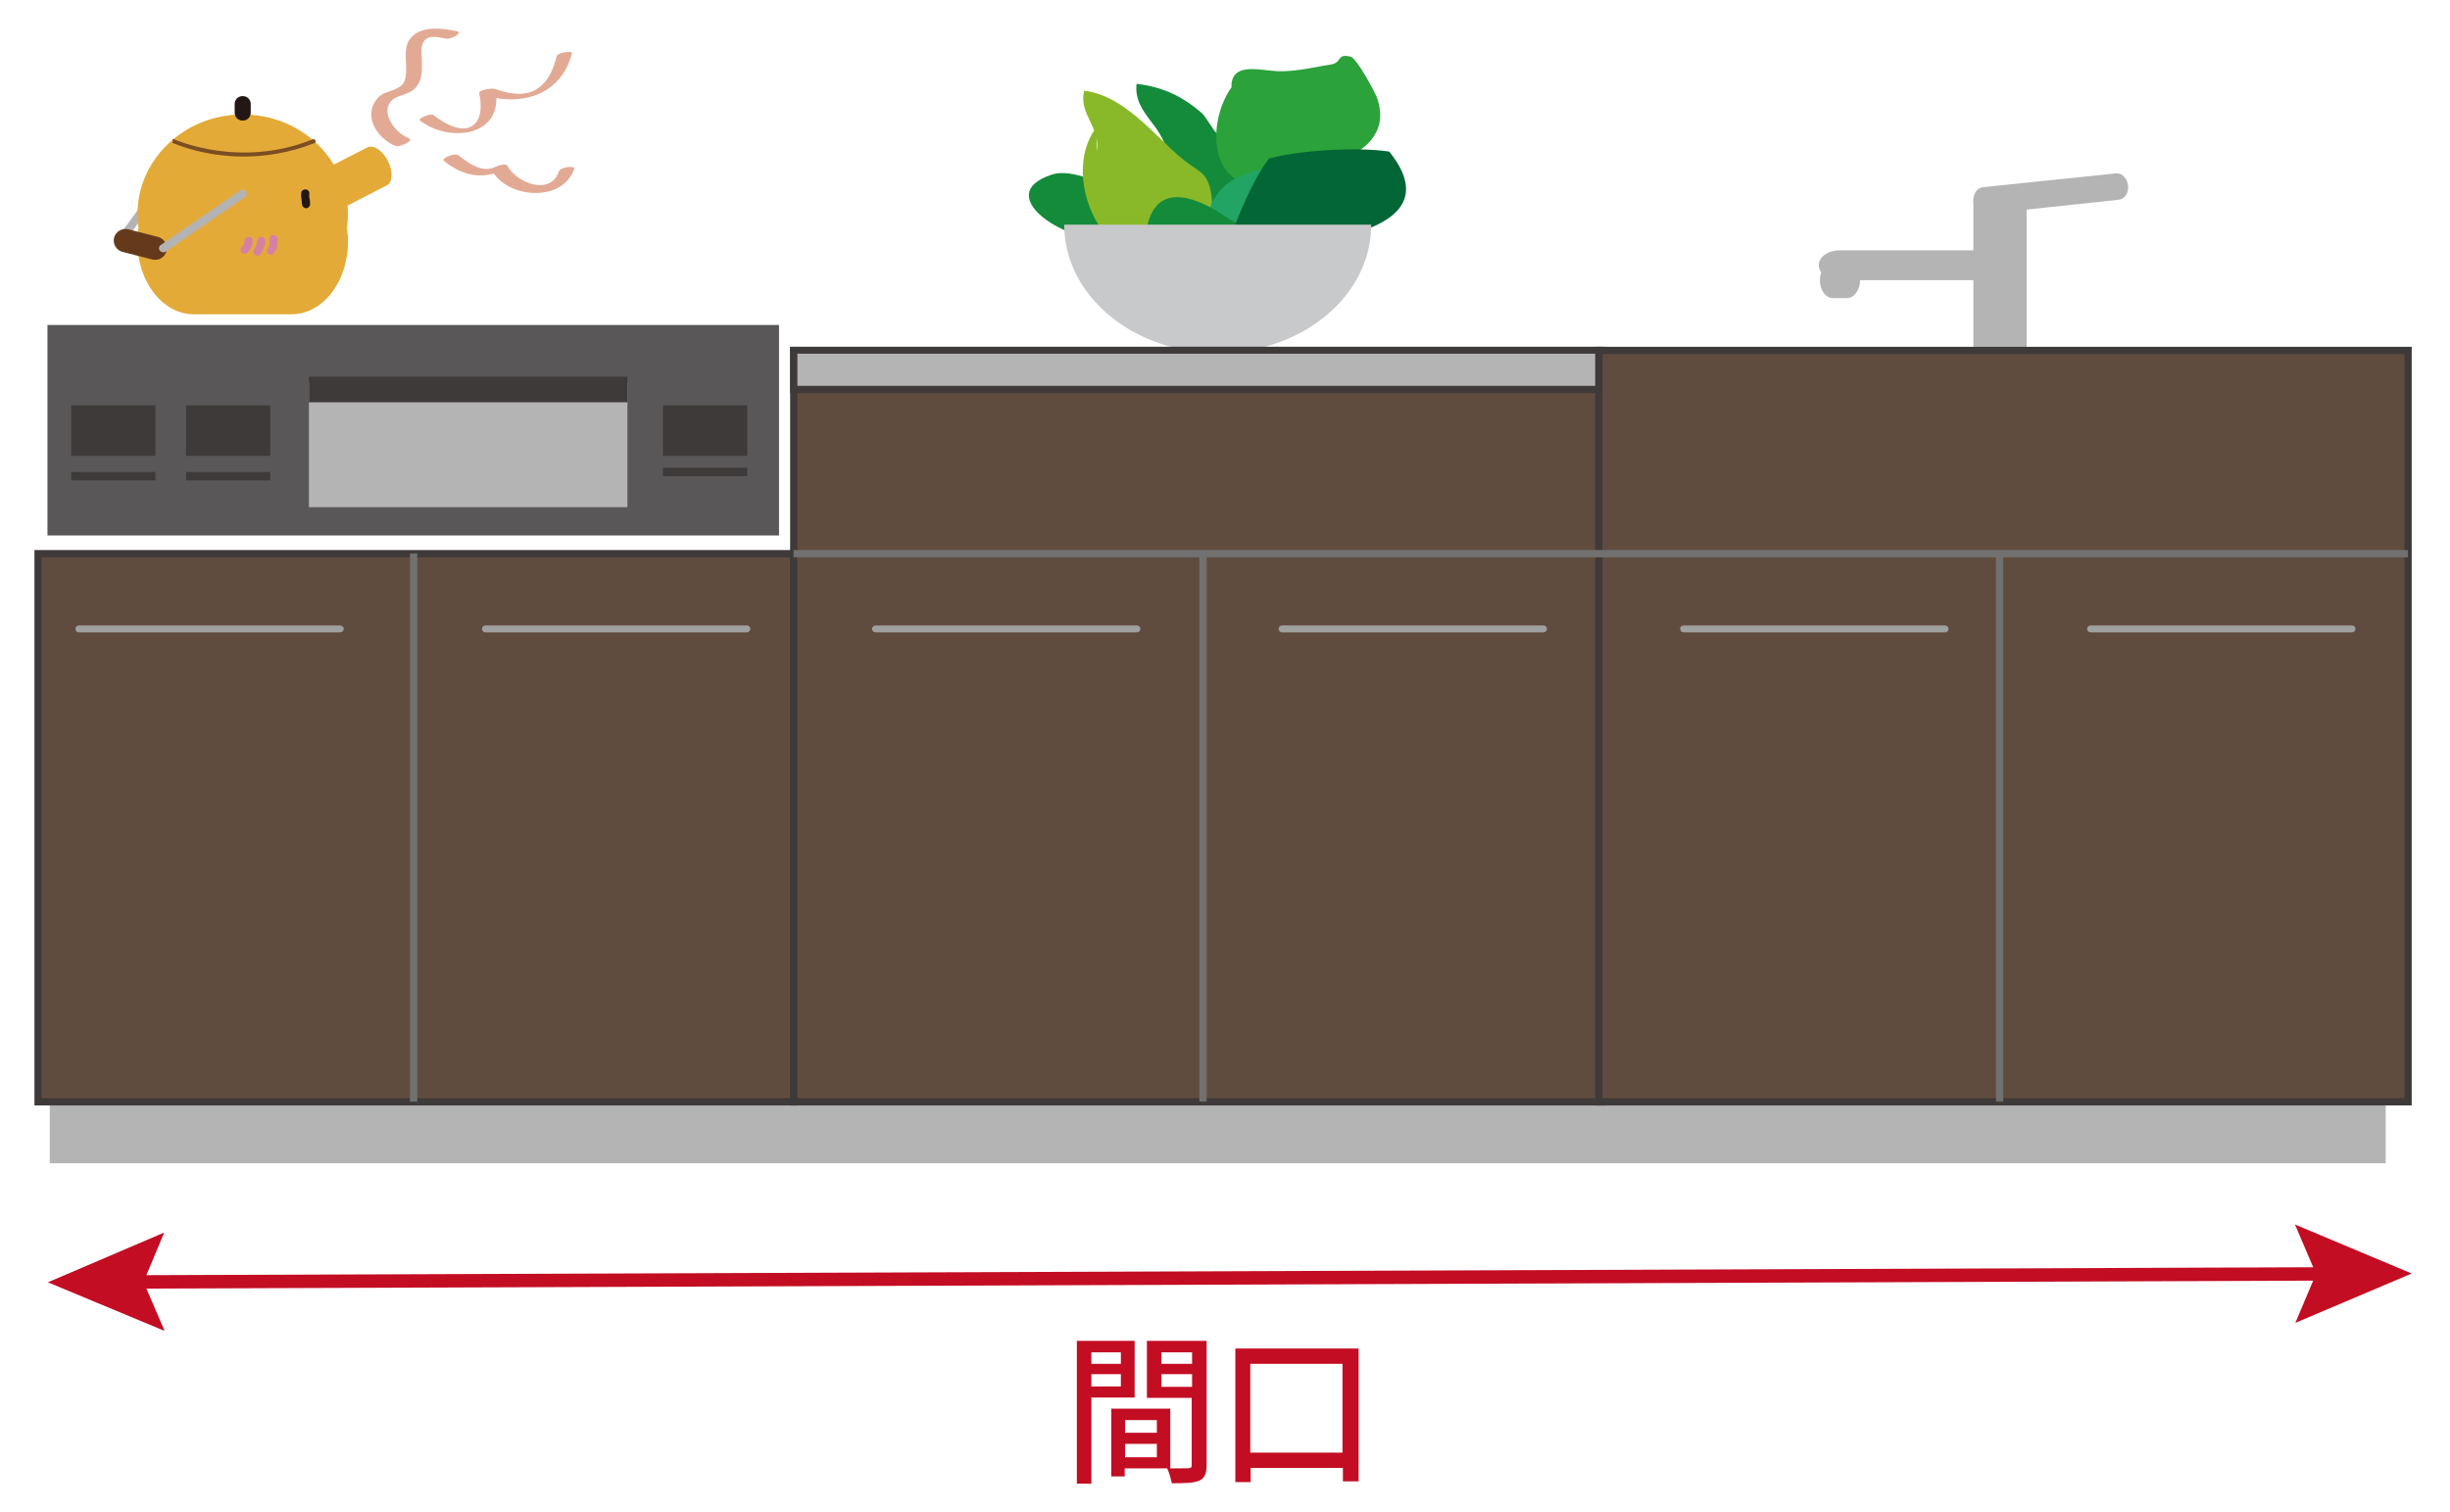 <?xml version="1.0" encoding="utf-8"?>
<!-- Generator: Adobe Illustrator 21.0.2, SVG Export Plug-In . SVG Version: 6.00 Build 0)  -->
<svg version="1.1" id="レイヤー_1" xmlns="http://www.w3.org/2000/svg" xmlns:xlink="http://www.w3.org/1999/xlink" x="0px"
	 y="0px" width="640px" height="395px" viewBox="0 0 640 395" style="enable-background:new 0 0 640 395;" xml:space="preserve">
<style type="text/css">
	.st0{fill:#B5B4B5;}
	.st1{fill:#595758;}
	.st2{fill:#3E3A39;}
	.st3{fill:#B4B3B3;}
	.st4{fill:#E4AA37;}
	.st5{fill:#7B4D22;}
	.st6{fill:#E2AA95;}
	.st7{fill:#221714;}
	.st8{fill:#653A1B;}
	.st9{fill:#D680A5;}
	.st10{fill:#138B3B;}
	.st11{fill:#2BA23A;}
	.st12{fill:#89B929;}
	.st13{fill:#21A464;}
	.st14{fill:#026636;}
	.st15{fill:#C8C9CA;}
	.st16{fill:#604C3F;}
	.st17{fill:#727171;}
	.st18{fill:#9FA0A0;}
	.st19{fill:#C30D23;}
</style>
<g>
	<rect x="13" y="287.8" class="st0" width="610.2" height="16.1"/>
</g>
<g>
	<g>
		<rect x="12.4" y="84.9" class="st1" width="191.1" height="55"/>
	</g>
	<g>
		<rect x="80.7" y="99.9" class="st0" width="83.2" height="32.6"/>
	</g>
	<g>
		<rect x="80.7" y="98.4" class="st2" width="83.2" height="6.7"/>
	</g>
	<g>
		<rect x="48.6" y="105.9" class="st2" width="22" height="13.2"/>
	</g>
	<g>
		<rect x="173.2" y="105.9" class="st2" width="22" height="13.2"/>
	</g>
	<g>
		<rect x="18.6" y="105.9" class="st2" width="22" height="13.2"/>
	</g>
	<g>
		<rect x="18.6" y="123.3" class="st2" width="22" height="2.2"/>
	</g>
	<g>
		<rect x="48.6" y="123.3" class="st2" width="22" height="2.2"/>
	</g>
	<g>
		<rect x="173.2" y="122.2" class="st2" width="22" height="2.2"/>
	</g>
</g>
<g>
	<g>
		
			<rect x="28.5" y="55.8" transform="matrix(0.588 -0.809 0.809 0.588 -31.258 52.461)" class="st3" width="14.7" height="2.1"/>
	</g>
	<g>
		<path class="st4" d="M101.3,42c-1.4-2.7-3.8-4.3-5.3-3.5L87.2,43c-4.7-7.8-13.6-13.1-23.8-13.1c-15.2,0-27.5,11.7-27.5,26.1
			c0,1.2,0.1,2.4,0.3,3.5c-0.2,1.2-0.3,2.4-0.3,3.7c0,10.4,6.6,18.9,14.7,18.9h25.6c8.1,0,14.7-8.5,14.7-18.9c0-1.3-0.1-2.5-0.3-3.7
			c0.2-1.2,0.3-2.3,0.3-3.5c0-0.8-0.1-1.5-0.1-2.3l10.3-5.3C102.6,47.6,102.7,44.7,101.3,42z"/>
	</g>
	<g>
		<path class="st5" d="M63.6,40.9c-10.1,0-17.4-3.1-18.6-3.6l0.2-0.5L45,36.4c0.2-0.1,0.4-0.1,0.5,0c0.7,0.3,17.4,7.6,36.2,0
			c0.3-0.1,0.6,0,0.7,0.3c0.1,0.3,0,0.6-0.3,0.7C75.5,40,69.1,40.9,63.6,40.9z M45.5,37.3L45.5,37.3L45.5,37.3z"/>
	</g>
	<g>
		<g>
			<path class="st6" d="M106.8,36.1c-4.5-1.7-8.5-8.7-2.7-10.9c2.1-0.8,4-1.1,5.2-3.3c1.1-1.9,0.9-4.2,0.9-6.3
				c0-1.2-0.3-2.7,0.1-3.9c0.9-2.8,3.7-2.1,6.3-1.6c1.2,0.2,4.8-1.6,2.5-2c-3.5-0.7-8.5-1.4-11.4,1.4c-2.5,2.3-1.5,6.1-1.6,9.1
				c-0.1,3-0.8,3.9-3.6,5c-1.5,0.6-2.7,0.7-3.8,2c-4.2,4.7,0,10.8,4.8,12.6C104.6,38.4,108.3,36.7,106.8,36.1L106.8,36.1z"/>
		</g>
	</g>
	<g>
		<g>
			<path class="st6" d="M109.6,31.4c7.7,6.1,22.2,4.3,19.8-8.1c-1.3,0.4-2.6,0.8-4,1.2c10,3.6,21.2,0.7,24-10.6
				c0.2-0.7-3.8-0.2-4,0.8c-0.7,2.8-1.7,5.6-3.9,7.6c-3.6,3.3-8.2,2.3-12.3,0.9c-0.6-0.2-4.2,0.2-4,1.2c0.5,2.6,0.9,6.5-1.7,8.4
				c-3.1,2.2-7.9-0.9-10.2-2.7C112.6,29.4,109.1,31,109.6,31.4L109.6,31.4z"/>
		</g>
	</g>
	<g>
		<g>
			<path class="st6" d="M115.9,42c4.9,3.9,10,5.1,15.8,2.3c-1.1,0.1-2.2,0.1-3.2,0.2c4,7.4,18.5,8.5,21.5-0.4c0.3-0.9-3.7-0.5-4,0.7
				c-2.2,6.4-10.9,3.1-13.4-1.4c-0.5-0.9-2.6-0.1-3.2,0.2c-3.5,1.7-7-1-9.6-3C118.8,39.8,115.2,41.4,115.9,42L115.9,42z"/>
		</g>
	</g>
	<g>
		<path class="st7" d="M80,54.4c-0.6,0-1.1-0.5-1.1-1.1c0-0.3-0.1-0.6-0.1-0.9c-0.1-0.6-0.2-1.3-0.1-2.1c0.1-0.6,0.7-0.9,1.3-0.8
			c0.6,0.1,0.9,0.7,0.8,1.3c-0.1,0.3,0,0.8,0.1,1.3c0.1,0.4,0.1,0.8,0.1,1.3C81,53.9,80.5,54.4,80,54.4z"/>
	</g>
	<g>
		<path class="st7" d="M65.5,29.4c0,1.2-0.9,2.1-2.1,2.1l0,0c-1.2,0-2.1-0.9-2.1-2.1v-2.2c0-1.2,0.9-2.1,2.1-2.1l0,0
			c1.2,0,2.1,0.9,2.1,2.1V29.4z"/>
	</g>
	<g>
		<path class="st8" d="M43.5,65.6c-0.4,1.6-2.1,2.6-3.7,2.2l-7.8-2c-1.6-0.4-2.6-2.1-2.2-3.7l0,0c0.4-1.6,2.1-2.6,3.7-2.2l7.8,2
			C42.9,62.3,43.9,64,43.5,65.6L43.5,65.6z"/>
	</g>
	<g>
		<path class="st3" d="M42.6,65.9c-0.3,0-0.7-0.2-0.9-0.5C41.4,65,41.5,64.3,42,64l20.8-14.3c0.5-0.3,1.1-0.2,1.5,0.3
			c0.3,0.5,0.2,1.1-0.3,1.5L43.2,65.8C43,65.9,42.8,65.9,42.6,65.9z"/>
	</g>
	<g>
		<path class="st9" d="M63.9,66.3c-0.3,0-0.6-0.1-0.8-0.4c-0.4-0.4-0.3-1.1,0.1-1.5c0.4-0.4,0.7-1,0.7-1.5c0-0.6,0.5-1,1.1-1
			c0,0,0,0,0,0c0.6,0,1.1,0.5,1,1.1c0,1.1-0.6,2.3-1.4,3.1C64.4,66.2,64.2,66.3,63.9,66.3z"/>
	</g>
	<g>
		<path class="st9" d="M67.3,66.8c-0.2,0-0.5-0.1-0.7-0.2c-0.5-0.4-0.5-1-0.2-1.5c0.4-0.5,0.8-1.5,0.8-2.3c0.1-0.6,0.6-1,1.2-0.9
			c0.6,0.1,1,0.6,0.9,1.2c-0.1,1-0.6,2.5-1.3,3.4C67.9,66.7,67.6,66.8,67.3,66.8z"/>
	</g>
	<g>
		<path class="st9" d="M70.8,66.6c-0.3,0-0.5-0.1-0.7-0.3c-0.4-0.4-0.5-1.1-0.1-1.5c0.5-0.5,0.5-1.2,0.4-2.3c0-0.6,0.4-1.1,1-1.1
			c0.6,0,1.1,0.4,1.1,1c0,1.1,0.1,2.6-1,3.7C71.4,66.5,71.1,66.6,70.8,66.6z"/>
	</g>
</g>
<g>
	<g>
		<rect x="515.5" y="52.4" class="st0" width="13.9" height="41.7"/>
	</g>
	<g>
		<path class="st0" d="M555.9,48.5c-0.2-1.9-1.6-3.4-3.2-3.2L518,48.9c-1.6,0.2-2.7,1.9-2.5,3.8l0,0c0.2,1.9,1.6,3.4,3.2,3.2
			l34.6-3.7C555,52.1,556.1,50.4,555.9,48.5L555.9,48.5z"/>
	</g>
	<g>
		<path class="st0" d="M522.4,69.3c0,2.2-2.4,3.9-5.5,3.9h-36.3c-3,0-5.5-1.8-5.5-3.9l0,0c0-2.2,2.4-3.9,5.5-3.9h36.3
			C519.9,65.3,522.4,67.1,522.4,69.3L522.4,69.3z"/>
	</g>
	<g>
		<path class="st0" d="M485.9,73.2c0,2.6-1.6,4.7-3.5,4.7h-3.5c-2,0-3.5-2.1-3.5-4.7l0,0c0-2.6,1.6-4.7,3.5-4.7h3.5
			C484.3,68.5,485.9,70.6,485.9,73.2L485.9,73.2z"/>
	</g>
</g>
<g>
	<g>
		<g>
			<path class="st10" d="M319.9,64.2c-8.4-6.9-21.1-2.8-30.4-1.8c-11.1,1.2-30.7-11.6-14.7-16.8c10.5-3.4,30.6,17,30.1-4.4
				c-0.2-8.3-8.9-11.2-8-19.3c6.8,0.8,11.9,3.2,17,7.6c1.1,0.9,3.3,5.1,4.1,5.4c7.3,3,11-3.3,16.6-7.1c3.7-2.5,4.7-6.6,11.3-3.2
				c5.6,2.9,6.9,9.3,6.4,14.8c-0.5,6.5-0.8,18.4-7.9,21.2c-4.6,1.9-11.3-1.3-16.1-0.1c-3.8,1-5.1,4.7-9.5,4.4"/>
		</g>
		<g>
			<path class="st11" d="M321.7,21.9c0.6-5.6,7.5-3.5,12-3.3c4.9,0.2,10.7-1.3,13.7-1.7c3.5-0.5,1.5-3,5.4-2.1
				c1.6,0.4,6.3,9.1,6.9,10.7c1.6,4.7,0.9,8.2-1.8,11.4c-4.3,5.2-23.2,12.1-30,11.5c-12.4-1-12.2-17.2-6.2-25.6"/>
		</g>
		<g>
			<path class="st12" d="M286.5,39.5c1.1-6.2-4.8-9.7-3.3-15.8c10.4,1.2,18.4,11.7,25.3,17.5c4.6,3.9,6.8,3.3,7.9,9.4
				c0.8,4.7-0.8,10.3-4.4,13.5c-17.5,15.9-37.4-14.8-25.6-30.9"/>
		</g>
		<g>
			<path class="st13" d="M318.2,76.5c-5.4-9.6-5.3-25,4.6-29.9c8.1-4.1,24.1-6,31.4,0.8c16.4,15.3-21.5,34.6-34.2,26.5"/>
		</g>
		<g>
			<path class="st10" d="M305.9,81.8c0.8-8.9-8-15.3-6.2-22.9c2.8-12,13.8-6.7,19.7-2.8c6.2,4.1,12,6.2,5.3,13.4
				c-4.4,4.7-14.2,6.7-20.5,6.2"/>
		</g>
		<g>
			<path class="st14" d="M320.8,63.3c3-7.4,6.1-15.8,10.7-21.9c7.7-2.1,23-3.1,31.4-1.8c17.1,21.2-20.3,24.3-34.2,24.6"/>
		</g>
	</g>
	<g>
		<path class="st15" d="M358.2,58.7c0,18.5-17.9,33.5-40.1,33.5c-22.1,0-40.1-15-40.1-33.5"/>
	</g>
</g>
<g>
	<rect x="10" y="144.6" class="st16" width="197.4" height="143.2"/>
	<path class="st2" d="M208.3,288.8H9V143.7h199.3V288.8z M10.9,286.9h195.5V145.6H10.9V286.9z"/>
</g>
<g>
	<rect x="207.3" y="91.5" class="st16" width="211.4" height="196.3"/>
	<path class="st2" d="M419.7,288.8H206.4V90.6h213.3V288.8z M208.3,286.9h209.5V92.5H208.3V286.9z"/>
</g>
<g>
	<rect x="417.6" y="91.5" class="st16" width="211.4" height="196.3"/>
	<path class="st2" d="M630,288.8H416.7V90.6H630V288.8z M418.6,286.9h209.5V92.5H418.6V286.9z"/>
</g>
<g>
	<rect x="207.3" y="91.5" class="st0" width="210.3" height="10.3"/>
	<path class="st2" d="M418.6,102.7H206.4V90.6h212.2V102.7z M208.3,100.8h208.4v-8.4H208.3V100.8z"/>
</g>
<g>
	<rect x="207.3" y="143.7" class="st17" width="421.7" height="1.9"/>
</g>
<g>
	<rect x="313.3" y="144.6" class="st17" width="1.9" height="143.2"/>
</g>
<g>
	<rect x="107.1" y="144.6" class="st17" width="1.9" height="143.2"/>
</g>
<g>
	<rect x="521.4" y="144.6" class="st17" width="1.9" height="143.2"/>
</g>
<g>
	<path class="st18" d="M508.1,165.2h-68.3c-0.5,0-0.9-0.4-0.9-0.9s0.4-0.9,0.9-0.9h68.3c0.5,0,0.9,0.4,0.9,0.9
		S508.7,165.2,508.1,165.2z"/>
</g>
<g>
	<path class="st18" d="M614.4,165.2h-68.3c-0.5,0-0.9-0.4-0.9-0.9s0.4-0.9,0.9-0.9h68.3c0.5,0,0.9,0.4,0.9,0.9
		S614.9,165.2,614.4,165.2z"/>
</g>
<g>
	<path class="st18" d="M297,165.2h-68.3c-0.5,0-0.9-0.4-0.9-0.9s0.4-0.9,0.9-0.9H297c0.5,0,0.9,0.4,0.9,0.9S297.5,165.2,297,165.2z"
		/>
</g>
<g>
	<path class="st18" d="M403.2,165.2h-68.3c-0.5,0-0.9-0.4-0.9-0.9s0.4-0.9,0.9-0.9h68.3c0.5,0,0.9,0.4,0.9,0.9
		S403.7,165.2,403.2,165.2z"/>
</g>
<g>
	<path class="st18" d="M88.8,165.2H20.6c-0.5,0-0.9-0.4-0.9-0.9s0.4-0.9,0.9-0.9h68.3c0.5,0,0.9,0.4,0.9,0.9S89.4,165.2,88.8,165.2z
		"/>
</g>
<g>
	<path class="st18" d="M195.1,165.2h-68.3c-0.5,0-0.9-0.4-0.9-0.9s0.4-0.9,0.9-0.9h68.3c0.5,0,0.9,0.4,0.9,0.9
		S195.6,165.2,195.1,165.2z"/>
</g>
<g>
	<g>
		
			<rect x="33.2" y="332.1" transform="matrix(1 -3.659885e-03 3.659885e-03 1 -1.22 1.178)" class="st19" width="576.1" height="3.5"/>
	</g>
	<g>
		<g>
			<polygon class="st19" points="43,347.7 37.5,334.9 42.9,322 12.5,335 			"/>
		</g>
	</g>
	<g>
		<g>
			<polygon class="st19" points="599.6,345.6 605,332.8 599.5,319.9 630,332.7 			"/>
		</g>
	</g>
</g>
<g>
	<g>
		<path class="st19" d="M296.5,365.1h-11.4v22.5h-3.8v-37.3h15.1V365.1z M292.8,353.3h-7.7v3h7.7V353.3z M285.1,362.2h7.7V359h-7.7
			V362.2z M315.2,350.3v32.3c0,4.6-1.9,4.9-9.1,4.9c-0.2-1.1-0.7-2.8-1.2-3.9h-11.1v2.1h-3.5V368h15.4v15.6c1,0,2,0,2.9,0
			c2.7,0,2.7,0,2.7-1v-17.4h-11.7v-14.9H315.2z M302.2,371h-8.3v3.3h8.3V371z M293.9,380.7h8.3v-3.5h-8.3V380.7z M311.4,353.3h-8v3
			h8V353.3z M303.4,362.3h8V359h-8V362.3z"/>
	</g>
	<g>
		<path class="st19" d="M322.6,352.3h32.3v34.7h-4.1v-3.5h-24.1v3.7h-4V352.3z M326.6,379.5h24.1v-23.2h-24.1V379.5z"/>
	</g>
</g>
</svg>
